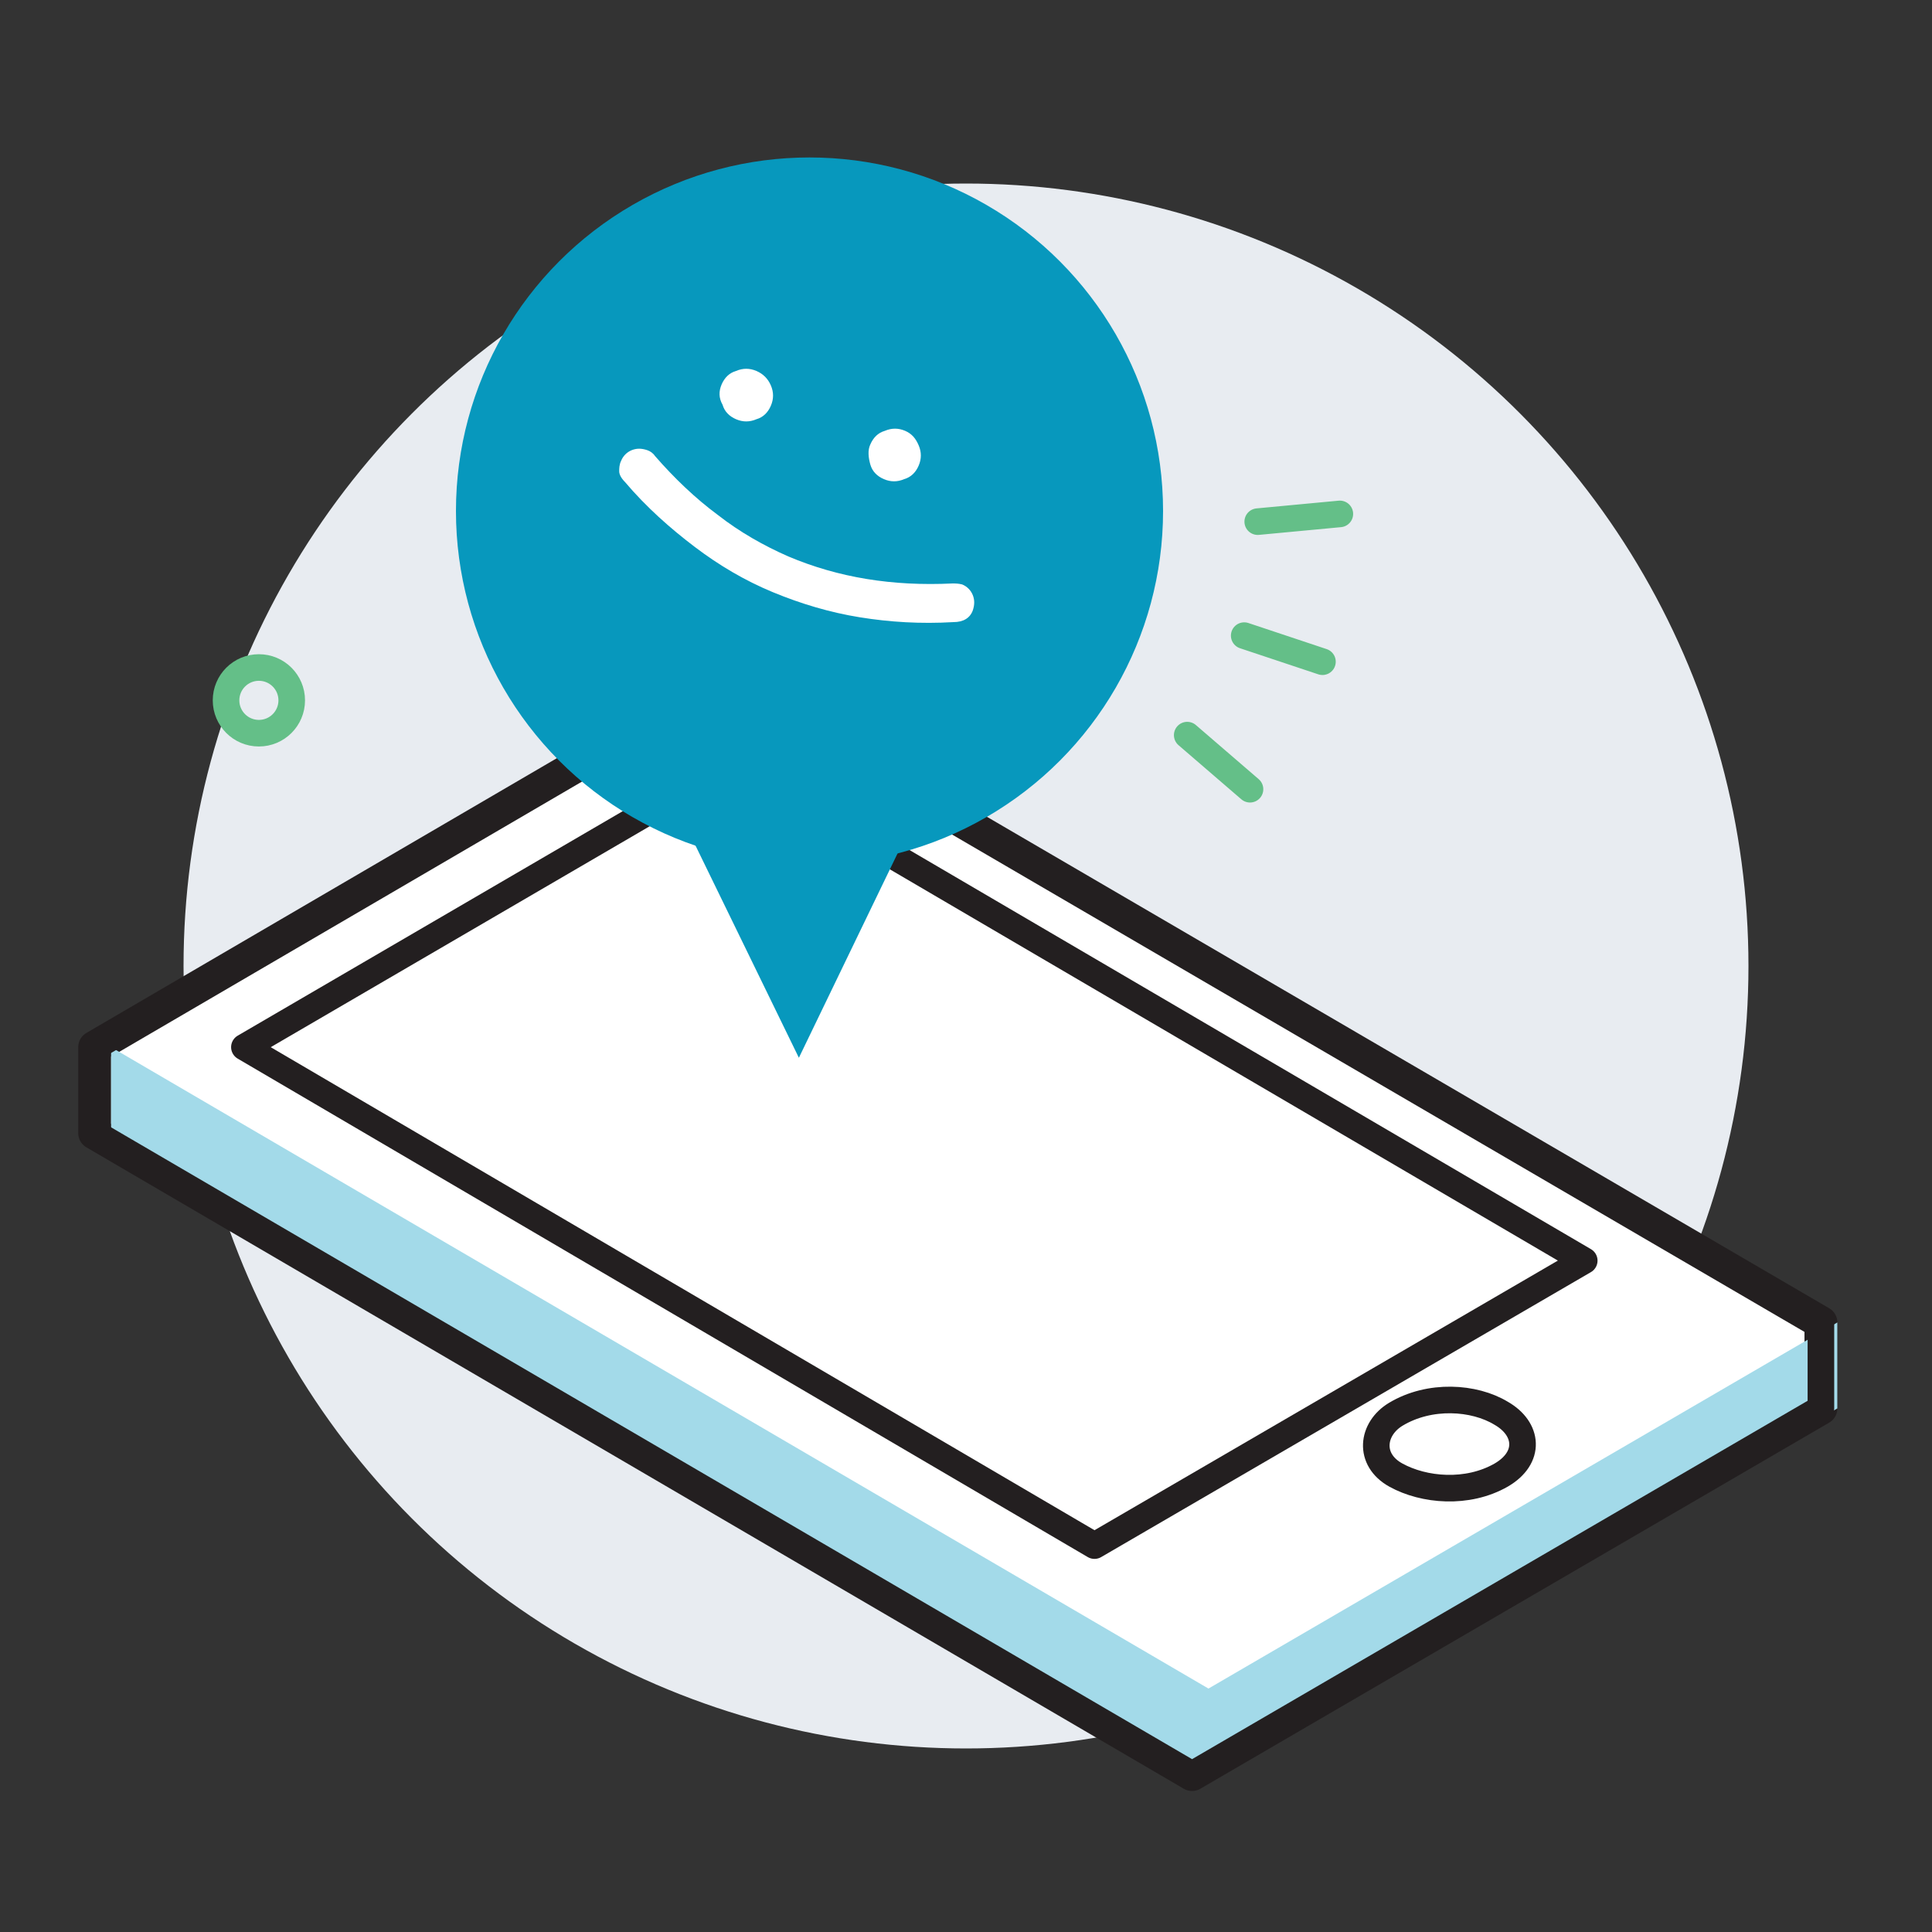 <?xml version="1.0" encoding="UTF-8"?>
<!-- Generator: Adobe Illustrator 26.4.0, SVG Export Plug-In . SVG Version: 6.00 Build 0)  -->
<svg xmlns="http://www.w3.org/2000/svg" xmlns:xlink="http://www.w3.org/1999/xlink" version="1.1" id="Layer_3" x="0px" y="0px" viewBox="0 0 200 200" style="enable-background:new 0 0 200 200;" xml:space="preserve">
<rect x="0" y="0" width="200" height="200" fill="#333333" stroke="none"/>
<style type="text/css">
	.st0{fill:#E8ECF1;}
	.st1{fill:none;stroke:#64BF88;stroke-width:2.752;stroke-linecap:round;stroke-linejoin:round;stroke-miterlimit:10;}
	.st2{fill:none;stroke:#64BF88;stroke-width:2.752;stroke-linecap:round;stroke-miterlimit:10;}
	.st3{fill:#FFFFFF;stroke:#231F20;stroke-width:3.404;stroke-linejoin:round;stroke-miterlimit:10;}
	.st4{fill:none;stroke:#231F20;stroke-width:2.752;stroke-linejoin:round;stroke-miterlimit:10;}
	.st5{fill:#FFFFFF;stroke:#231F20;stroke-width:2.752;stroke-linejoin:round;stroke-miterlimit:10;}
	.st6{fill:#A3DAE9;}
	.st7{fill:#0798BD;}
	.st8{fill:#FFFFFF;}
</style>
<g>
	<circle class="st0" cx="100" cy="100" r="81"></circle>
</g>
<g>
	<g>
		<g>
			<g>
				<line class="st1" x1="138.7" y1="53.2" x2="130.2" y2="54"></line>
				<line class="st1" x1="129.4" y1="81.7" x2="122.9" y2="76.1"></line>
				<line class="st1" x1="136.9" y1="68.5" x2="128.8" y2="65.8"></line>
			</g>
		</g>
	</g>
	<circle class="st2" cx="26.8" cy="72.5" r="3.4"></circle>
	<g>
		<g>
			<g>
				<polygon class="st3" points="9.8,108.4 9.8,117.3 123.4,183.7 188.5,145.8 188.5,136.9 74.7,70.5     "></polygon>
			</g>
		</g>
		<polygon class="st4" points="25.3,108.4 75.9,78.9 164,130.5 113.3,160   "></polygon>
		<path class="st5" d="M155.4,146.3c2.8,1.6,3.1,4.6,0,6.4c-3.5,2-8,1.6-10.9,0s-2.5-4.8,0-6.3C148,144.3,152.6,144.6,155.4,146.3z"></path>
		<g>
			<polygon class="st6" points="190.2,136.9 125.1,174.8 11.5,108.4 11.5,117.3 125.1,183.7 190.2,145.8    "></polygon>
		</g>
		<g>
			<g>
				<polygon class="st4" points="9.8,108.4 9.8,117.3 123.4,183.7 188.5,145.8 188.5,136.9 74.7,70.5     "></polygon>
			</g>
		</g>
	</g>
	<g>
		<circle class="st7" cx="83.8" cy="52.9" r="36.6"></circle>
		<polygon class="st7" points="82.7,109.5 94,86.1 71.3,86.1   "></polygon>
	</g>
	<g>
		<path class="st8" d="M74.7,39.8c0.3-0.7,0.8-1.2,1.5-1.4c0.7-0.3,1.4-0.3,2.1,0c0.7,0.3,1.2,0.8,1.5,1.5c0.3,0.7,0.3,1.4,0,2.1    c-0.3,0.7-0.8,1.2-1.5,1.4c-0.7,0.3-1.4,0.3-2.1,0c-0.7-0.3-1.2-0.8-1.4-1.5C74.4,41.2,74.4,40.5,74.7,39.8z M90.1,46    c0.3-0.7,0.8-1.2,1.5-1.4c0.7-0.3,1.4-0.3,2.1,0c0.7,0.3,1.1,0.8,1.4,1.5c0.3,0.7,0.3,1.4,0,2.1c-0.3,0.7-0.8,1.2-1.5,1.4    c-0.7,0.3-1.4,0.3-2.1,0c-0.7-0.3-1.2-0.8-1.4-1.5S89.8,46.6,90.1,46z"></path>
		<path class="st8" d="M64.3,47.7c0.2-0.5,0.6-0.9,1.1-1.1c0.5-0.2,1-0.2,1.6,0c0.3,0.1,0.6,0.3,0.8,0.6c2,2.3,4.2,4.4,6.5,6.1    c2.3,1.8,4.8,3.2,7.3,4.3c5.2,2.2,10.8,3.1,17,2.8c0.3,0,0.6,0,1,0.1c0.5,0.2,0.9,0.6,1.1,1.1c0.2,0.5,0.2,1,0,1.6    c-0.3,0.8-1,1.2-2,1.2c-3.4,0.2-6.6,0-9.7-0.5c-3.1-0.5-6.1-1.4-9-2.6c-2.9-1.2-5.6-2.8-8.1-4.7c-2.5-1.9-5-4.1-7.2-6.7    c-0.4-0.4-0.6-0.8-0.6-1.1C64.1,48.5,64.1,48.1,64.3,47.7z"></path>
	</g>
</g>
</svg>
